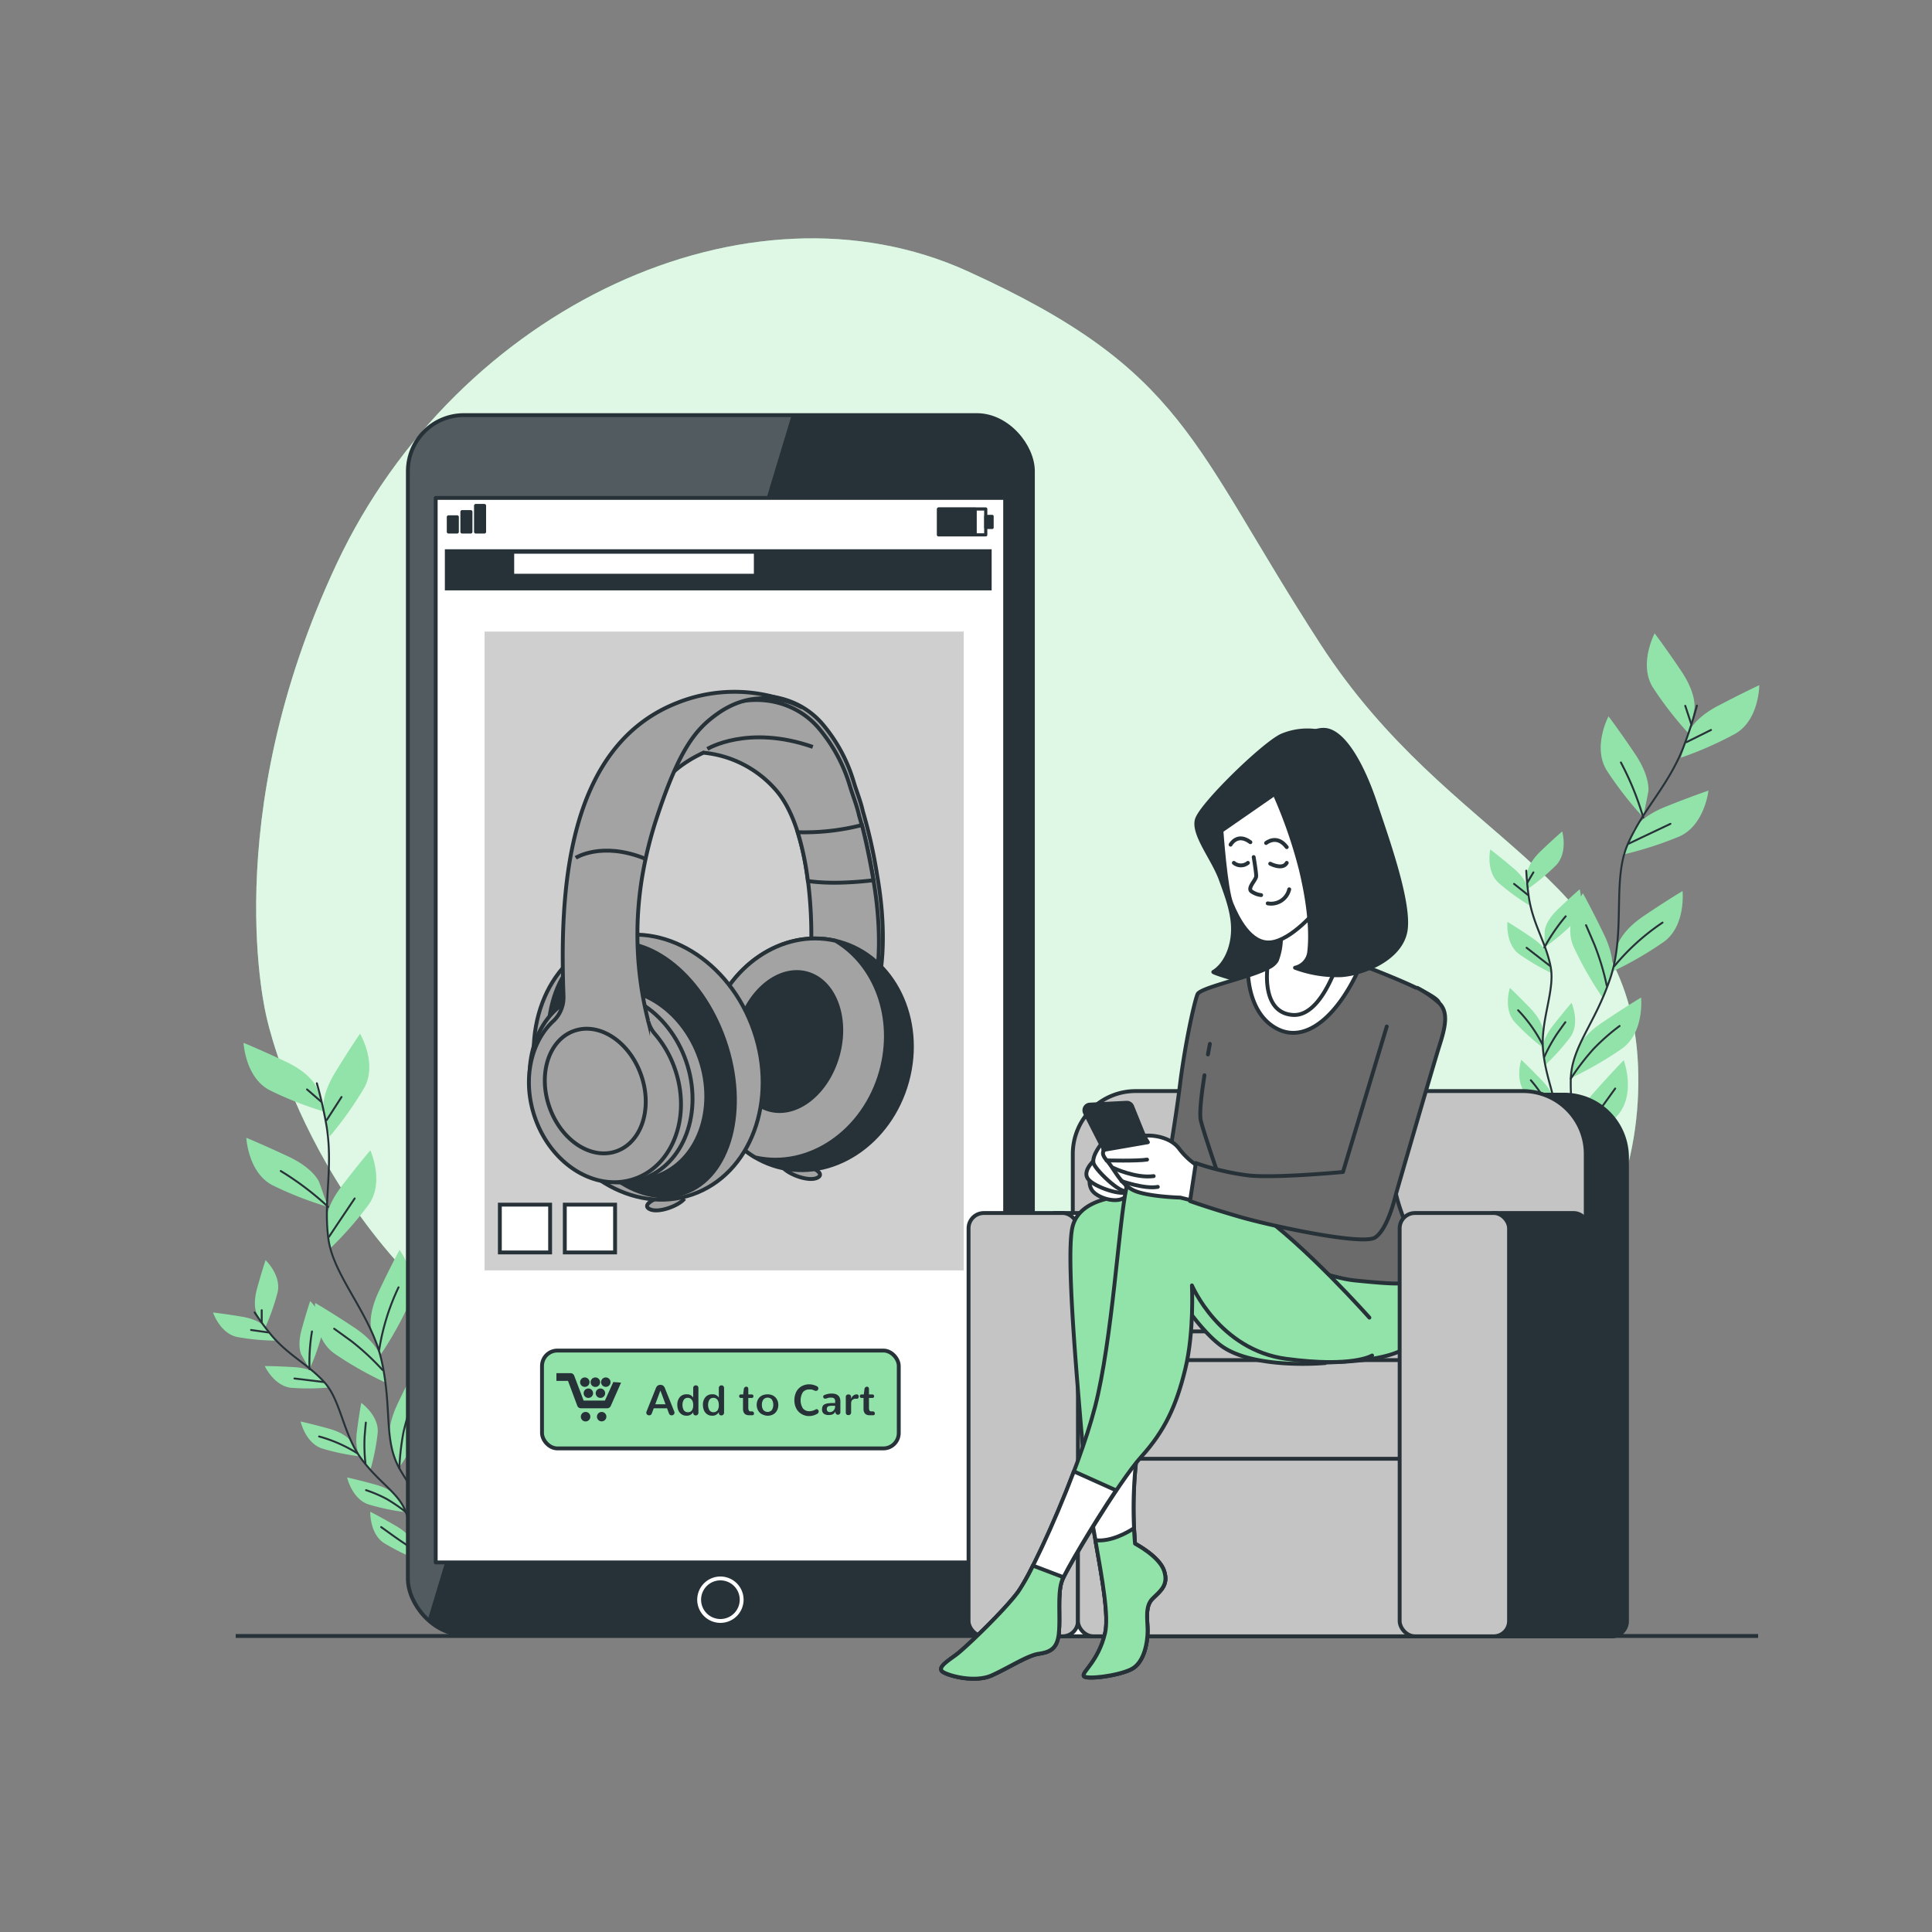 <svg xmlns="http://www.w3.org/2000/svg" xmlns:xlink="http://www.w3.org/1999/xlink" viewBox="0 0 500 500"><rect x="0" y="0" width="500" height="500" fill="#808080" stroke="none"/><defs><clipPath id="freepik--clip-path--inject-105"><rect x="105.56" y="107.43" width="161.75" height="315.66" rx="14.52" style="fill:#263238;stroke:#263238;stroke-linecap:round;stroke-linejoin:round"></rect></clipPath></defs><g id="freepik--background-simple--inject-105"><path d="M69,263.29s12.72,61.22,71.27,93.3S270.59,379.2,328.93,373s96.94-46.51,95-97-48.51-57.3-82.2-109.3S307,95.89,250.35,70.16s-132,9.27-163.2,75.69S69,263.29,69,263.29Z" style="fill:#92E3A9"></path><path d="M69,263.29s12.72,61.22,71.27,93.3S270.59,379.2,328.93,373s96.94-46.51,95-97-48.51-57.3-82.2-109.3S307,95.89,250.35,70.16s-132,9.27-163.2,75.69S69,263.29,69,263.29Z" style="fill:#fff;opacity:0.7"></path></g><g id="freepik--Plants--inject-105"><path d="M438.51,183.46s.72-3.67-3.42-9.82-6.87-9.73-6.87-9.73-4.22,8-.45,14a91.54,91.54,0,0,0,9.45,12.14Z" style="fill:#92E3A9"></path><path d="M426.57,204.94s.71-3.67-3.42-9.82-6.87-9.73-6.87-9.73-4.22,7.94-.45,14a92.67,92.67,0,0,0,9.44,12.14Z" style="fill:#92E3A9"></path><path d="M437,189.65s1.1-3.57,7.65-7,10.65-5.33,10.65-5.33,0,9-6.22,12.57A92.47,92.47,0,0,1,435,196.09Z" style="fill:#92E3A9"></path><path d="M422.66,215s1.47-3.44,8.34-6.2,11.15-4.19,11.15-4.19-1,8.95-7.5,11.85A92.86,92.86,0,0,1,420,221.17Z" style="fill:#92E3A9"></path><path d="M418.58,244.84s.72-3.67,6.86-7.81,10-6.43,10-6.43.92,9-4.86,13.16a91.93,91.93,0,0,1-13.32,7.69Z" style="fill:#92E3A9"></path><path d="M417.09,252s1.23-3.53-2-10.21-5.42-10.6-5.42-10.6-5.3,7.26-2.44,13.81a92,92,0,0,0,7.63,13.36Z" style="fill:#92E3A9"></path><path d="M407.84,272.4s.72-3.67,6.87-7.81,10-6.43,10-6.43.92,8.95-4.86,13.16A91.93,91.93,0,0,1,406.55,279Z" style="fill:#92E3A9"></path><path d="M407.49,292.44s-.23-3.74,4.66-9.29,8.07-8.76,8.07-8.76,3.16,8.42-1.36,14a92.72,92.72,0,0,1-10.94,10.81Z" style="fill:#92E3A9"></path><path d="M439.16,182.61a106.93,106.93,0,0,1-3.64,11.13c-4.08,10.1-10.49,15.88-14.37,25s-.44,22.45-4.38,34.32-10,17.73-10.25,26.12S409.1,311,409.1,311" style="fill:none;stroke:#263238;stroke-linecap:round;stroke-linejoin:round;stroke-width:0.5px"></path><line x1="436.43" y1="192.08" x2="442.81" y2="188.91" style="fill:none;stroke:#263238;stroke-linecap:round;stroke-linejoin:round;stroke-width:0.5px"></line><line x1="437.65" y1="187.24" x2="436.14" y2="182.66" style="fill:none;stroke:#263238;stroke-linecap:round;stroke-linejoin:round;stroke-width:0.5px"></line><path d="M421.54,218.33s5.32-2.57,10.77-5.12" style="fill:none;stroke:#263238;stroke-linecap:round;stroke-linejoin:round;stroke-width:0.5px"></path><path d="M425.27,211.55a75.37,75.37,0,0,0-5.78-14.22" style="fill:none;stroke:#263238;stroke-linecap:round;stroke-linejoin:round;stroke-width:0.5px"></path><path d="M417.74,250.1a58.35,58.35,0,0,1,12.52-11.33" style="fill:none;stroke:#263238;stroke-linecap:round;stroke-linejoin:round;stroke-width:0.5px"></path><path d="M415.83,255.08a65.35,65.35,0,0,0-3.16-10.52c-1.92-4.52-2.21-5.12-2.21-5.12" style="fill:none;stroke:#263238;stroke-linecap:round;stroke-linejoin:round;stroke-width:0.5px"></path><path d="M406.52,279.15a62.61,62.61,0,0,1,5.83-7.63,54.44,54.44,0,0,1,6.8-6" style="fill:none;stroke:#263238;stroke-linecap:round;stroke-linejoin:round;stroke-width:0.5px"></path><path d="M407.92,299.16a16,16,0,0,1,3-7.86c2.67-3.36,5.81-7.83,7.09-9.59" style="fill:none;stroke:#263238;stroke-linecap:round;stroke-linejoin:round;stroke-width:0.5px"></path><path d="M395.26,225.94s.05-2.38,3.45-5.64,5.59-5.12,5.59-5.12,1.55,5.51-1.62,8.78a57.75,57.75,0,0,1-7.52,6.27Z" style="fill:#92E3A9"></path><path d="M399.77,240.91s.05-2.38,3.46-5.64,5.59-5.12,5.59-5.12,1.55,5.51-1.62,8.78a58.49,58.49,0,0,1-7.52,6.27Z" style="fill:#92E3A9"></path><path d="M395.38,230s-.2-2.37-3.81-5.41-5.89-4.76-5.89-4.76-1.2,5.6,2.16,8.66a58.69,58.69,0,0,0,7.9,5.78Z" style="fill:#92E3A9"></path><path d="M400.84,247.69s-.45-2.34-4.35-5-6.36-4.11-6.36-4.11-.61,5.69,3.06,8.38a59.14,59.14,0,0,0,8.46,4.93Z" style="fill:#92E3A9"></path><path d="M399.33,266.81s.05-2.38-3.21-5.79-5.36-5.35-5.36-5.35-1.79,5.44,1.24,8.84a58,58,0,0,0,7.24,6.58Z" style="fill:#92E3A9"></path><path d="M399.29,271.48s-.29-2.36,2.62-6.07,4.8-5.87,4.8-5.87,2.32,5.24-.35,8.92a58.87,58.87,0,0,1-6.56,7.28Z" style="fill:#92E3A9"></path><path d="M402.11,291.32s.72-2.27,4.91-4.44,6.8-3.34,6.8-3.34-.07,5.73-4,8a58.46,58.46,0,0,1-9,3.89Z" style="fill:#92E3A9"></path><path d="M402.27,285.4s.06-2.38-3.21-5.78-5.36-5.36-5.36-5.36-1.78,5.44,1.24,8.84a58.5,58.5,0,0,0,7.24,6.59Z" style="fill:#92E3A9"></path><path d="M399.78,297.91s.65-2.29-1.64-6.41-3.83-6.54-3.83-6.54-3.11,4.81-1,8.86A58.29,58.29,0,0,0,398.6,302Z" style="fill:#92E3A9"></path><path d="M395,225.33a68.48,68.48,0,0,0,.75,7.41c1.17,6.83,4.37,11.3,5.56,17.47s-2.77,14-1.93,21.94,3.82,12.37,2.83,17.63-5.91,19.42-5.91,19.42" style="fill:none;stroke:#263238;stroke-linecap:round;stroke-linejoin:round;stroke-width:0.5px"></path><line x1="395.38" y1="231.58" x2="391.84" y2="228.75" style="fill:none;stroke:#263238;stroke-linecap:round;stroke-linejoin:round;stroke-width:0.5px"></line><line x1="395.28" y1="228.41" x2="396.84" y2="225.77" style="fill:none;stroke:#263238;stroke-linecap:round;stroke-linejoin:round;stroke-width:0.5px"></line><path d="M401.08,249.93s-3-2.32-6-4.65" style="fill:none;stroke:#263238;stroke-linecap:round;stroke-linejoin:round;stroke-width:0.5px"></path><path d="M399.68,245.2a48,48,0,0,1,5.52-8.06" style="fill:none;stroke:#263238;stroke-linecap:round;stroke-linejoin:round;stroke-width:0.5px"></path><path d="M399.14,270.19a37.24,37.24,0,0,0-6.25-8.74" style="fill:none;stroke:#263238;stroke-linecap:round;stroke-linejoin:round;stroke-width:0.5px"></path><path d="M399.65,273.55a42.35,42.35,0,0,1,3.39-6.12c1.81-2.55,2.07-2.88,2.07-2.88" style="fill:none;stroke:#263238;stroke-linecap:round;stroke-linejoin:round;stroke-width:0.5px"></path><path d="M401.22,293.72a35.21,35.21,0,0,1,5.1-3.57,23.56,23.56,0,0,0,3.21-1.85" style="fill:none;stroke:#263238;stroke-linecap:round;stroke-linejoin:round;stroke-width:0.5px"></path><path d="M402.18,289.78a40.37,40.37,0,0,0-2.59-5.54,35.28,35.28,0,0,0-3.41-4.67" style="fill:none;stroke:#263238;stroke-linecap:round;stroke-linejoin:round;stroke-width:0.5px"></path><path d="M398.6,302a10.16,10.16,0,0,0-.78-5.29c-1.2-2.45-2.56-5.66-3.11-6.92" style="fill:none;stroke:#263238;stroke-linecap:round;stroke-linejoin:round;stroke-width:0.5px"></path><path d="M81.91,281.41s-1.26-3.52-8-6.68-10.88-4.85-10.88-4.85.44,9,6.78,12.27a91.79,91.79,0,0,0,14.33,5.61Z" style="fill:#92E3A9"></path><path d="M82.63,306s-1.26-3.53-8-6.69-10.88-4.85-10.88-4.85.44,9,6.78,12.28a92.37,92.37,0,0,0,14.33,5.6Z" style="fill:#92E3A9"></path><path d="M83.75,287.53s-.88-3.64,3-10,6.43-10,6.43-10,4.57,7.74,1.08,14a92.16,92.16,0,0,1-8.9,12.55Z" style="fill:#92E3A9"></path><path d="M84.4,316.6s-.49-3.71,4-9.59,7.44-9.3,7.44-9.3,3.73,8.18-.4,14a91.06,91.06,0,0,1-10.16,11.55Z" style="fill:#92E3A9"></path><path d="M96.17,344.35s-1.26-3.52,1.9-10.22,5.33-10.65,5.33-10.65,5.37,7.22,2.55,13.79a91.9,91.9,0,0,1-7.51,13.42Z" style="fill:#92E3A9"></path><path d="M98.56,351.29s-.75-3.66-6.92-7.75-10.08-6.34-10.08-6.34-.85,8.95,5,13.11a92.37,92.37,0,0,0,13.39,7.58Z" style="fill:#92E3A9"></path><path d="M101,373.53s-1.27-3.53,1.9-10.22,5.33-10.65,5.33-10.65,5.37,7.22,2.55,13.79a91.9,91.9,0,0,1-7.51,13.42Z" style="fill:#92E3A9"></path><path d="M111,390.93s-2.11-3.09-.75-10.37,2.46-11.66,2.46-11.66,7,5.63,6,12.7a91.27,91.27,0,0,1-3.87,14.89Z" style="fill:#92E3A9"></path><path d="M82,280.35a107.18,107.18,0,0,1,2.57,11.42c1.65,10.77-.89,19,.41,28.81S96.12,340.1,98.8,352.32s.46,20.35,4.55,27.68,18.48,26,18.48,26" style="fill:none;stroke:#263238;stroke-linecap:round;stroke-linejoin:round;stroke-width:0.5px"></path><line x1="84.54" y1="289.88" x2="88.39" y2="283.9" style="fill:none;stroke:#263238;stroke-linecap:round;stroke-linejoin:round;stroke-width:0.5px"></line><line x1="83.1" y1="285.1" x2="79.46" y2="281.94" style="fill:none;stroke:#263238;stroke-linecap:round;stroke-linejoin:round;stroke-width:0.5px"></line><path d="M85.16,320.06s3.26-4.93,6.63-9.9" style="fill:none;stroke:#263238;stroke-linecap:round;stroke-linejoin:round;stroke-width:0.5px"></path><path d="M84.9,312.32a75.5,75.5,0,0,0-12.24-9.26" style="fill:none;stroke:#263238;stroke-linecap:round;stroke-linejoin:round;stroke-width:0.5px"></path><path d="M98.14,349.3a58.58,58.58,0,0,1,5-16.14" style="fill:none;stroke:#263238;stroke-linecap:round;stroke-linejoin:round;stroke-width:0.5px"></path><path d="M99,354.55A65.47,65.47,0,0,0,91,347.13c-4-2.9-4.52-3.26-4.52-3.26" style="fill:none;stroke:#263238;stroke-linecap:round;stroke-linejoin:round;stroke-width:0.5px"></path><path d="M103.35,380a63.31,63.31,0,0,1,1.11-9.54,54.6,54.6,0,0,1,2.76-8.65" style="fill:none;stroke:#263238;stroke-linecap:round;stroke-linejoin:round;stroke-width:0.5px"></path><path d="M114.78,396.49a16.07,16.07,0,0,1-1.46-8.28c.57-4.25,1-9.7,1.19-11.87" style="fill:none;stroke:#263238;stroke-linecap:round;stroke-linejoin:round;stroke-width:0.5px"></path><path d="M66.46,340s-1.17-2.07.09-6.62,2.18-7.25,2.18-7.25,4.15,3.94,3.1,8.37a58.45,58.45,0,0,1-3.26,9.23Z" style="fill:#92E3A9"></path><path d="M78,350.6s-1.17-2.08.09-6.62,2.18-7.26,2.18-7.26,4.15,3.95,3.1,8.37a58.33,58.33,0,0,1-3.26,9.24Z" style="fill:#92E3A9"></path><path d="M68.64,343.46s-1.38-1.93-6-2.7-7.51-1.08-7.51-1.08,1.84,5.43,6.29,6.34a58.44,58.44,0,0,0,9.75.93Z" style="fill:#92E3A9"></path><path d="M82.38,355.87s-1.58-1.78-6.29-2.06-7.57-.28-7.57-.28,2.39,5.2,6.92,5.64a59.14,59.14,0,0,0,9.79-.1Z" style="fill:#92E3A9"></path><path d="M90.86,373.07s-1.17-2.07-5.72-3.33-7.34-1.86-7.34-1.86,1.25,5.59,5.58,7a58.27,58.27,0,0,0,9.59,2Z" style="fill:#92E3A9"></path><path d="M93.21,377.11s-1.45-1.88-.85-6.56,1.13-7.49,1.13-7.49,4.67,3.31,4.25,7.84a58.43,58.43,0,0,1-1.91,9.6Z" style="fill:#92E3A9"></path><path d="M105.78,392.71s-.54-2.31,2-6.32,4.14-6.35,4.14-6.35,2.87,5,.61,8.91a58.24,58.24,0,0,1-5.72,7.94Z" style="fill:#92E3A9"></path><path d="M102.9,387.55s-1.17-2.08-5.72-3.33-7.35-1.86-7.35-1.86,1.25,5.58,5.59,7a59.48,59.48,0,0,0,9.59,2Z" style="fill:#92E3A9"></path><path d="M107.15,399.57s-.61-2.3-4.69-4.67-6.63-3.66-6.63-3.66-.21,5.72,3.63,8.15a58.4,58.4,0,0,0,8.79,4.32Z" style="fill:#92E3A9"></path><path d="M65.9,339.66a66.37,66.37,0,0,0,4.44,6c4.5,5.28,9.53,7.48,13.71,12.18s4.78,13.46,9.56,19.83,9.61,8.68,11.44,13.7,4.86,19.72,4.86,19.72" style="fill:none;stroke:#263238;stroke-linecap:round;stroke-linejoin:round;stroke-width:0.5px"></path><line x1="69.45" y1="344.83" x2="64.97" y2="344.2" style="fill:none;stroke:#263238;stroke-linecap:round;stroke-linejoin:round;stroke-width:0.5px"></line><line x1="67.74" y1="342.15" x2="67.73" y2="339.08" style="fill:none;stroke:#263238;stroke-linecap:round;stroke-linejoin:round;stroke-width:0.5px"></line><path d="M83.73,357.67s-3.73-.48-7.53-.92" style="fill:none;stroke:#263238;stroke-linecap:round;stroke-linejoin:round;stroke-width:0.5px"></path><path d="M80.11,354.33a47.84,47.84,0,0,1,.63-9.75" style="fill:none;stroke:#263238;stroke-linecap:round;stroke-linejoin:round;stroke-width:0.5px"></path><path d="M92.43,376.08a37.09,37.09,0,0,0-9.84-4.32" style="fill:none;stroke:#263238;stroke-linecap:round;stroke-linejoin:round;stroke-width:0.5px"></path><path d="M94.58,378.7a42.24,42.24,0,0,1-.21-7c.25-3.12.31-3.53.31-3.53" style="fill:none;stroke:#263238;stroke-linecap:round;stroke-linejoin:round;stroke-width:0.5px"></path><path d="M106.25,395.23a34.93,34.93,0,0,1,2.55-5.67,22.73,22.73,0,0,0,1.82-3.23" style="fill:none;stroke:#263238;stroke-linecap:round;stroke-linejoin:round;stroke-width:0.5px"></path><path d="M105.05,391.35a40.28,40.28,0,0,0-5-3.43,34.64,34.64,0,0,0-5.32-2.27" style="fill:none;stroke:#263238;stroke-linecap:round;stroke-linejoin:round;stroke-width:0.5px"></path><path d="M108.25,403.71a10.2,10.2,0,0,0-3.39-4.14c-2.28-1.49-5.08-3.56-6.21-4.36" style="fill:none;stroke:#263238;stroke-linecap:round;stroke-linejoin:round;stroke-width:0.5px"></path></g><g id="freepik--Floor--inject-105"><line x1="61" y1="423.39" x2="455" y2="423.39" style="fill:none;stroke:#263238;stroke-miterlimit:10"></line></g><g id="freepik--Device--inject-105"><rect x="105.56" y="107.43" width="161.75" height="315.66" rx="14.52" style="fill:#263238"></rect><g style="clip-path:url(#freepik--clip-path--inject-105)"><path d="M119.51,107.43a14,14,0,0,0-14,13.94V409.15a13.93,13.93,0,0,0,5,10.69l94.37-312.41Z" style="fill:#fff;opacity:0.2"></path><path d="M191.94,414a5.5,5.5,0,1,0-5.5,5.5A5.5,5.5,0,0,0,191.94,414Z" style="fill:none;stroke:#fff;stroke-linecap:round;stroke-linejoin:round"></path></g><rect x="105.56" y="107.43" width="161.75" height="315.66" rx="14.52" style="fill:none;stroke:#263238;stroke-linecap:round;stroke-linejoin:round"></rect><rect x="112.76" y="128.86" width="147.37" height="275.49" style="fill:#fff;stroke:#263238;stroke-linecap:round;stroke-linejoin:round"></rect><rect x="242.89" y="131.72" width="12.22" height="6.7" style="fill:none;stroke:#263238;stroke-linecap:round;stroke-linejoin:round;stroke-width:0.821px"></rect><rect x="242.89" y="131.72" width="9.53" height="6.7" style="fill:#263238;stroke:#263238;stroke-linecap:round;stroke-linejoin:round;stroke-width:0.725px"></rect><rect x="255.08" y="133.6" width="1.72" height="2.95" style="fill:#263238;stroke:#263238;stroke-linecap:round;stroke-linejoin:round;stroke-width:0.725px"></rect><rect x="116.07" y="133.8" width="2.24" height="3.84" style="fill:#263238;stroke:#263238;stroke-linecap:round;stroke-linejoin:round;stroke-width:0.883px"></rect><rect x="119.59" y="132.45" width="2.24" height="5.19" style="fill:#263238;stroke:#263238;stroke-linecap:round;stroke-linejoin:round;stroke-width:0.883px"></rect><rect x="123.12" y="130.86" width="2.24" height="6.78" style="fill:#263238;stroke:#263238;stroke-linecap:round;stroke-linejoin:round;stroke-width:0.883px"></rect><rect x="125.41" y="163.45" width="124" height="165.33" style="fill:#cfcfcf"></rect><path d="M170.68,309.81s-.36.14-.84.35c-1.27.58-3.4,1.78-1.83,2.7,2.16,1.27,7.62-.76,9.14-2.66" style="fill:#a3a3a3;stroke:#263238;stroke-miterlimit:10"></path><path d="M227,226.49A129.77,129.77,0,0,0,223.32,210c-.59-2.68-1.61-5.1-2.4-7.72a41,41,0,0,0-8.15-15c-7.8-9-21.87-9.51-30.55-1.66-5.86,5.28-9.4,12.83-12,20.14,1.8-5.12,7.21-9.43,12.82-12a28.37,28.37,0,0,1,18.5,9.36c9.66,10.6,9.89,36.74,9.19,43.8l16.72,6.83S230.06,243.92,227,226.49Z" style="fill:#a3a3a3;stroke:#263238;stroke-miterlimit:10"></path><path d="M226,227.53a129.77,129.77,0,0,0-3.68-16.48c-.59-2.68-1.61-5.1-2.39-7.72a41.25,41.25,0,0,0-8.15-15c-7.81-9-21.88-9.51-30.56-1.67-5.85,5.29-9.4,12.83-12,20.14,1.81-5.11,7.22-9.43,12.83-12a28.42,28.42,0,0,1,18.49,9.36c9.66,10.6,9.9,36.74,9.19,43.81l16.72,6.83S229,245,226,227.53Z" style="fill:#a3a3a3;stroke:#263238;stroke-miterlimit:10"></path><path d="M209,301.69s.36.13.84.35c1.27.58,3.4,1.77,1.83,2.69-2.16,1.27-7.62-.76-9.14-2.66" style="fill:#a3a3a3;stroke:#263238;stroke-miterlimit:10"></path><ellipse cx="209.2" cy="272.84" rx="30.22" ry="26.52" transform="translate(-109.31 402.31) rotate(-74.64)" style="fill:#263238;stroke:#263238;stroke-miterlimit:10"></ellipse><path d="M216.24,243.47c-13.84-3.18-28.3,6.62-32.62,22.35-3.77,13.74,1.42,27.55,11.81,33.71,13.84,3.18,28.29-6.63,32.61-22.35C231.82,263.43,226.63,249.63,216.24,243.47Z" style="fill:#a3a3a3;stroke:#263238;stroke-miterlimit:10"></path><ellipse cx="203.98" cy="269.57" rx="18.29" ry="13.33" transform="translate(-110.15 394.46) rotate(-74.57)" style="fill:#263238;stroke:#263238;stroke-miterlimit:10"></ellipse><ellipse cx="167.75" cy="276.17" rx="28.93" ry="34.88" transform="translate(-81.07 70.02) rotate(-19.08)" style="fill:#a3a3a3;stroke:#263238;stroke-miterlimit:10"></ellipse><ellipse cx="166.01" cy="276.77" rx="22.77" ry="33.8" transform="translate(-81.36 69.48) rotate(-19.08)" style="fill:#263238;stroke:#263238;stroke-miterlimit:10"></ellipse><ellipse cx="161.71" cy="280.68" rx="20.55" ry="25.1" transform="translate(-82.88 68.29) rotate(-19.08)" style="fill:#a3a3a3;stroke:#263238;stroke-miterlimit:10"></ellipse><ellipse cx="158.15" cy="281.35" rx="20.55" ry="25.1" transform="translate(-83.29 67.16) rotate(-19.08)" style="fill:#a3a3a3;stroke:#263238;stroke-miterlimit:10"></ellipse><ellipse cx="154.92" cy="283.25" rx="16.91" ry="19.99" transform="translate(-69.2 50.87) rotate(-15.29)" style="fill:#a3a3a3;stroke:#263238;stroke-miterlimit:10"></ellipse><path d="M175.5,181.8c-29.32,11.31-30.63,49.9-29.66,76.05v.09a8.32,8.32,0,0,1-2.7,6.36c-5.87,5.5-8,15.35-4.7,24.91,4.23,12.22,15.77,19.33,25.78,15.87s14.69-16.18,10.46-28.41a27.77,27.77,0,0,0-5.11-9,8.37,8.37,0,0,1-1.85-3.49l0-.07a91.24,91.24,0,0,1-1.23-38.88,103.18,103.18,0,0,1,3.19-12.71c6.1-18.79,10.36-23.8,16-27.81,8.1-5.75,15-3.68,17-3.43a18.54,18.54,0,0,1,4.94,1.83A39.83,39.83,0,0,0,175.5,181.8Z" style="fill:#a3a3a3;stroke:#263238;stroke-miterlimit:10"></path><ellipse cx="154.04" cy="282.38" rx="12.57" ry="16.51" transform="translate(-84.77 66.89) rotate(-19.33)" style="fill:#a3a3a3;stroke:#263238;stroke-miterlimit:10"></ellipse><path d="M149,222s6.7-4.32,17.92.21" style="fill:#a3a3a3;stroke:#263238;stroke-miterlimit:10"></path><path d="M183.06,193.82s10.49-6.39,27.29-.52" style="fill:#a3a3a3;stroke:#263238;stroke-miterlimit:10"></path><path d="M226,227.53c-1.15-6.54-2.16-11.08-2.94-14a60.12,60.12,0,0,1-16.61,1.85A73.49,73.49,0,0,1,209.08,228c5.65.85,12.61.32,16.93-.19C226,227.73,226,227.63,226,227.53Z" style="fill:#a3a3a3;stroke:#263238;stroke-miterlimit:10"></path><rect x="140.27" y="349.52" width="92.33" height="25.33" rx="3.99" style="fill:#92E3A9;stroke:#263238;stroke-linecap:round;stroke-linejoin:round"></rect><path d="M157.17,364.46h-6.84a1,1,0,0,1-.93-.65L147,357.37h-3v-2h3.67a1,1,0,0,1,.93.65l2.44,6.44h5.51l2.18-4.79,2,.15-2.67,6.05A1,1,0,0,1,157.17,364.46Z" style="fill:#263238"></path><path d="M152.78,366.63a1.23,1.23,0,1,1-1.22-1.22A1.22,1.22,0,0,1,152.78,366.63Z" style="fill:#263238"></path><path d="M153.49,360.56a1.22,1.22,0,1,1-1.22-1.22A1.23,1.23,0,0,1,153.49,360.56Z" style="fill:#263238"></path><path d="M156.61,360.56a1.22,1.22,0,1,1-1.22-1.22A1.22,1.22,0,0,1,156.61,360.56Z" style="fill:#263238"></path><path d="M152.57,357.7a1.22,1.22,0,1,1-1.22-1.22A1.23,1.23,0,0,1,152.57,357.7Z" style="fill:#263238"></path><path d="M155.31,357.7a1.23,1.23,0,1,1-1.23-1.22A1.23,1.23,0,0,1,155.31,357.7Z" style="fill:#263238"></path><path d="M158,357.7a1.22,1.22,0,1,1-1.22-1.22A1.22,1.22,0,0,1,158,357.7Z" style="fill:#263238"></path><path d="M156.93,366.63a1.22,1.22,0,1,1-1.22-1.22A1.22,1.22,0,0,1,156.93,366.63Z" style="fill:#263238"></path><path d="M172.63,364.47h-3.44l-.49,1.29a.75.75,0,0,1-.28.4.68.68,0,0,1-.42.13.8.8,0,0,1-.52-.19.63.63,0,0,1-.22-.49.92.92,0,0,1,.05-.28l2.37-5.92a1.69,1.69,0,0,1,.52-.81,1.36,1.36,0,0,1,1.42,0,1.77,1.77,0,0,1,.52.81l2.37,5.92a.92.92,0,0,1,.05.28.64.64,0,0,1-.23.49.76.76,0,0,1-.52.19.72.72,0,0,1-.42-.13.87.87,0,0,1-.28-.4Zm-1.72-4.6-1.33,3.56h2.66Z" style="fill:#263238"></path><path d="M176.37,366a2.28,2.28,0,0,1-.81-1,3.64,3.64,0,0,1-.27-1.43,2.94,2.94,0,0,1,.65-2,2.25,2.25,0,0,1,1.76-.73,1.85,1.85,0,0,1,1.7.86v-2.44a.73.73,0,0,1,.19-.54.66.66,0,0,1,.5-.19.65.65,0,0,1,.48.19.77.77,0,0,1,.18.54v6.28a.78.78,0,0,1-.19.56.65.65,0,0,1-.49.21.69.69,0,0,1-.49-.17.69.69,0,0,1-.17-.5v-.19a1.88,1.88,0,0,1-1.79.93A2.12,2.12,0,0,1,176.37,366Zm2.7-1a2.43,2.43,0,0,0,.33-1.4,2.82,2.82,0,0,0-.14-.92,1.37,1.37,0,0,0-.47-.66,1.2,1.2,0,0,0-.81-.26,1.34,1.34,0,0,0-.64.15,1.15,1.15,0,0,0-.42.43,2.25,2.25,0,0,0-.22.58,2.8,2.8,0,0,0-.08.67,3.5,3.5,0,0,0,.07.65,3.57,3.57,0,0,0,.21.6,1.2,1.2,0,0,0,1.07.64A1.23,1.23,0,0,0,179.07,365Z" style="fill:#263238"></path><path d="M183,366a2.28,2.28,0,0,1-.81-1,3.64,3.64,0,0,1-.27-1.43,2.9,2.9,0,0,1,.66-2,2.22,2.22,0,0,1,1.75-.73,1.84,1.84,0,0,1,1.7.86v-2.44a.77.77,0,0,1,.19-.54.66.66,0,0,1,.5-.19.63.63,0,0,1,.48.19.77.77,0,0,1,.19.54v6.28a.78.78,0,0,1-.2.56.65.65,0,0,1-.49.21.67.67,0,0,1-.48-.17.65.65,0,0,1-.18-.5v-.19a1.88,1.88,0,0,1-1.79.93A2.12,2.12,0,0,1,183,366Zm2.7-1a2.43,2.43,0,0,0,.33-1.4,2.82,2.82,0,0,0-.14-.92,1.42,1.42,0,0,0-.46-.66,1.24,1.24,0,0,0-.82-.26,1.34,1.34,0,0,0-.64.15,1.15,1.15,0,0,0-.42.43,2.25,2.25,0,0,0-.22.58,2.8,2.8,0,0,0-.08.67,3.5,3.5,0,0,0,.07.65,2.91,2.91,0,0,0,.22.6,1,1,0,0,0,.42.46,1.12,1.12,0,0,0,.64.18A1.23,1.23,0,0,0,185.68,365Z" style="fill:#263238"></path><path d="M192.7,365.86a1.86,1.86,0,0,1-.41-1.28v-2.79h-.52a.45.45,0,0,1-.36-.13.5.5,0,0,1,0-.66.46.46,0,0,1,.35-.12h.57l.16-1.33a.81.81,0,0,1,.2-.48.58.58,0,0,1,.47-.19.46.46,0,0,1,.37.16.75.75,0,0,1,.13.47v1.37h.87a.42.42,0,0,1,.34.13.47.47,0,0,1,.12.34.44.44,0,0,1-.12.32.48.48,0,0,1-.35.12h-.86v2.45a1.69,1.69,0,0,0,.13.77.47.47,0,0,0,.46.26h0l.39,0h0a.47.47,0,0,1,.36.16.53.53,0,0,1,.12.35.56.56,0,0,1,0,.23.29.29,0,0,1-.14.15.69.69,0,0,1-.19.1.8.8,0,0,1-.26,0l-.28,0h-.43A1.57,1.57,0,0,1,192.7,365.86Z" style="fill:#263238"></path><path d="M197.39,366.09a2.22,2.22,0,0,1-.88-.62,3.11,3.11,0,0,1-.51-.88,3.22,3.22,0,0,1-.17-1,3.34,3.34,0,0,1,.11-.84,2.64,2.64,0,0,1,.33-.75,2.41,2.41,0,0,1,1.35-1,3.39,3.39,0,0,1,1-.15,3.31,3.31,0,0,1,1,.14,2.56,2.56,0,0,1,.79.41,2.33,2.33,0,0,1,.56.61,2.63,2.63,0,0,1,.35.76,3.43,3.43,0,0,1,.11.86,3.24,3.24,0,0,1-.11.82,2.77,2.77,0,0,1-.33.75,2.5,2.5,0,0,1-.55.62,2.62,2.62,0,0,1-.8.42,3.39,3.39,0,0,1-1,.15A3.23,3.23,0,0,1,197.39,366.09Zm2.36-1.17a2.64,2.64,0,0,0,0-2.73,1.47,1.47,0,0,0-2.18,0,2.18,2.18,0,0,0-.39,1.38,2.14,2.14,0,0,0,.39,1.36,1.48,1.48,0,0,0,2.18,0Z" style="fill:#263238"></path><path d="M207.39,365.91a3.46,3.46,0,0,1-1.32-1.41,4.51,4.51,0,0,1-.48-2.12,4.74,4.74,0,0,1,.29-1.72,3.62,3.62,0,0,1,.8-1.3,3.52,3.52,0,0,1,1.22-.81,4,4,0,0,1,1.52-.29,4.47,4.47,0,0,1,2,.5.61.61,0,0,1,.37.56.67.67,0,0,1-.17.44.55.55,0,0,1-.42.19.56.56,0,0,1-.21,0l-.2-.08-.26-.11-.28-.1a2.2,2.2,0,0,0-.37-.07,2.63,2.63,0,0,0-.41,0,2.07,2.07,0,0,0-1.68.7,4,4,0,0,0,0,4.2,2.11,2.11,0,0,0,1.72.73,3.41,3.41,0,0,0,1.6-.47.48.48,0,0,1,.61.12.66.66,0,0,1,.15.42.64.64,0,0,1-.3.55,4.07,4.07,0,0,1-2.31.63A3.65,3.65,0,0,1,207.39,365.91Z" style="fill:#263238"></path><path d="M213.26,365.91a1.35,1.35,0,0,1-.52-1.13,2.37,2.37,0,0,1,.06-.57,1.55,1.55,0,0,1,.19-.43,1,1,0,0,1,.34-.3,2.76,2.76,0,0,1,.47-.2,3.94,3.94,0,0,1,.63-.12c.25,0,.51-.05.77-.06h.94v-.42a1,1,0,0,0-.24-.74,1,1,0,0,0-.72-.23H215l-.22,0-.19,0-.19.05-.17.05-.18.05-.14.06-.15,0-.12.05a.31.31,0,0,1-.15,0,.43.43,0,0,1-.32-.16.55.55,0,0,1-.13-.36.39.39,0,0,1,.24-.38,4.61,4.61,0,0,1,2-.42,3.44,3.44,0,0,1,.89.11,2.24,2.24,0,0,1,.69.35,1.59,1.59,0,0,1,.47.65,2.49,2.49,0,0,1,.16.95v2.74a.68.68,0,0,1-.18.5.65.65,0,0,1-.46.18.63.63,0,0,1-.45-.18.65.65,0,0,1-.19-.5v-.18a1.58,1.58,0,0,1-.56.67,1.82,1.82,0,0,1-1,.25A2.15,2.15,0,0,1,213.26,365.91Zm2.46-.86a1.53,1.53,0,0,0,.41-1.08v-.16l-.85,0a5.54,5.54,0,0,0-.6.06,1.08,1.08,0,0,0-.42.14.75.75,0,0,0-.21.26,1,1,0,0,0-.07.41.74.74,0,0,0,.21.57.8.8,0,0,0,.58.2A1.3,1.3,0,0,0,215.72,365.05Z" style="fill:#263238"></path><path d="M219.08,366.07a.74.74,0,0,1-.19-.55v-4a.6.6,0,0,1,.2-.48.76.76,0,0,1,.48-.17.79.79,0,0,1,.48.16.56.56,0,0,1,.2.45l0,.56a1.76,1.76,0,0,1,.55-.83,1.39,1.39,0,0,1,.92-.35.47.47,0,0,1,.38.17.6.6,0,0,1,.13.4.7.7,0,0,1-.12.4.37.37,0,0,1-.33.17,3.18,3.18,0,0,0-.57,0,2.07,2.07,0,0,0-.47.18.86.86,0,0,0-.35.4,1.52,1.52,0,0,0-.12.64v2.28a.77.77,0,0,1-.19.54.68.68,0,0,1-.5.19A.69.69,0,0,1,219.08,366.07Z" style="fill:#263238"></path><path d="M223.89,365.86a1.81,1.81,0,0,1-.41-1.28v-2.79H223a.48.48,0,0,1-.36-.13.47.47,0,0,1-.12-.34.44.44,0,0,1,.12-.32.46.46,0,0,1,.35-.12h.56l.17-1.33a.75.75,0,0,1,.2-.48.58.58,0,0,1,.46-.19.43.43,0,0,1,.37.16.69.69,0,0,1,.14.47v1.37h.86a.45.45,0,0,1,.35.13.47.47,0,0,1,.12.34.44.44,0,0,1-.12.32.48.48,0,0,1-.35.12h-.86v2.45a1.87,1.87,0,0,0,.12.77.48.48,0,0,0,.46.26h.06l.39,0h0a.43.43,0,0,1,.35.16.49.49,0,0,1,.13.35.56.56,0,0,1,0,.23.29.29,0,0,1-.14.15.69.69,0,0,1-.19.1.8.8,0,0,1-.26,0l-.28,0H225A1.54,1.54,0,0,1,223.89,365.86Z" style="fill:#263238"></path><rect x="115.13" y="142.15" width="141.51" height="10.64" style="fill:#263238"></rect><rect x="133.07" y="143.3" width="62.03" height="5.19" style="fill:#fff"></rect><rect x="129.36" y="311.76" width="13.01" height="12.37" style="fill:#fff;stroke:#263238;stroke-miterlimit:10"></rect><rect x="146.17" y="311.76" width="13.01" height="12.37" style="fill:#fff;stroke:#263238;stroke-miterlimit:10"></rect></g><g id="freepik--Character--inject-105"><path d="M304.55,283.3H404.81a16.25,16.25,0,0,1,16.25,16.25v120a3.95,3.95,0,0,1-3.95,3.95H292.25a3.95,3.95,0,0,1-3.95-3.95v-120A16.25,16.25,0,0,1,304.55,283.3Z" style="fill:#263238;stroke:#263238;stroke-linecap:round;stroke-linejoin:round"></path><path d="M293.89,282.37H394.14a16.25,16.25,0,0,1,16.25,16.25v120a3.95,3.95,0,0,1-3.95,3.95H281.59a3.95,3.95,0,0,1-3.95-3.95v-120A16.25,16.25,0,0,1,293.89,282.37Z" style="fill:#c4c4c4;stroke:#263238;stroke-linecap:round;stroke-linejoin:round"></path><rect x="269.47" y="313.93" width="28.31" height="109.54" rx="3.95" style="fill:#fff;stroke:#263238;stroke-linecap:round;stroke-linejoin:round"></rect><rect x="268.3" y="344.57" width="109.07" height="27.38" style="fill:#c4c4c4;stroke:#263238;stroke-linecap:round;stroke-linejoin:round"></rect><rect x="268.3" y="351.99" width="109.07" height="27.38" style="fill:#c4c4c4;stroke:#263238;stroke-linecap:round;stroke-linejoin:round"></rect><rect x="250.66" y="313.93" width="28.31" height="109.54" rx="3.95" style="fill:#c4c4c4;stroke:#263238;stroke-linecap:round;stroke-linejoin:round"></rect><rect x="278.97" y="377.52" width="132.75" height="45.95" rx="3.95" style="fill:#c4c4c4;stroke:#263238;stroke-linecap:round;stroke-linejoin:round"></rect><path d="M341.35,189.3a17,17,0,0,0-9.62,1.07c-4.71,2.14-21,18-22,21.81s4.27,10.06,6.2,15.41,4.06,10.69,2.78,16.47-4.71,7.48-4.71,7.48-.21.22,6.42,2.14,14.12-1.07,18.4-7.06,5.56-16.25,4.92-26.73S341.35,189.3,341.35,189.3Z" style="fill:#263238;stroke:#263238;stroke-linecap:round;stroke-linejoin:round"></path><path d="M365.31,330.9a97.11,97.11,0,0,1-13.05-1.71c-7.7-1.5-32.94-15.19-38.29-16-3.35-.54-8.05-1.41-11.19-.35a34.59,34.59,0,0,0-10.53-3.3s-13-.25-14.75,8.25,1.75,44.5,3,60.25,7.25,37.5,5.5,44.75-6,10-5.5,11,8.75,0,12.25-1.75,4.25-7.25,4.25-10-.75-6.25,1.25-8.25,4.25-3.5,3-7.25-7.5-7-7.5-7a113.22,113.22,0,0,1,1.5-29.75,153.34,153.34,0,0,0,2.75-32.5c0-7.25-.25-13.75-.25-13.75S307.5,342,316,348.25s27,4.5,27,4.5l-.08-.12c8.28-.25,21.84-1,23.89-7.19C369.16,338.39,365.31,330.9,365.31,330.9Z" style="fill:#92E3A9;stroke:#263238;stroke-linecap:round;stroke-linejoin:round"></path><path d="M293.75,399.5a111.51,111.51,0,0,1,.94-26.34,26.69,26.69,0,0,1-14.33,3.09c.05.6.1,1.19.14,1.75,1.25,15.75,7.25,37.5,5.5,44.75s-6,10-5.5,11,8.75,0,12.25-1.75,4.25-7.25,4.25-10-.75-6.25,1.25-8.25,4.25-3.5,3-7.25S293.75,399.5,293.75,399.5Z" style="fill:#fff;stroke:#263238;stroke-linecap:round;stroke-linejoin:round"></path><path d="M292.75,432c3.5-1.75,4.25-7.25,4.25-10s-.75-6.25,1.25-8.25,4.25-3.5,3-7.25-7.5-7-7.5-7-.16-1.45-.27-4c-1.72,1.12-6,3.57-10,3.11,1.82,10.29,3.53,19.78,2.49,24.11-1.75,7.25-6,10-5.5,11S289.25,433.75,292.75,432Z" style="fill:#92E3A9;stroke:#263238;stroke-linecap:round;stroke-linejoin:round"></path><path d="M331.51,242.13a16.68,16.68,0,0,1-1.07,6.42c-1.28,3.42-19.67,6.63-20.53,8.77s-3.21,12.83-4.49,23.1-3.21,21-3.21,21-.86,6.2-.21,9.84,37.43,19,48.55,20.11,14.76,1.28,15.83-.86a8.28,8.28,0,0,0,1.07-3.21,7.23,7.23,0,0,0-.64-4.28c-2.5-4.49-6-13-6-17.54s12-43.42,11.55-46-22-10.48-22-10.48-7.06-1.72-8.13-3.64-1.07-10.48-1.07-10.48Z" style="fill:#6b6b6b;stroke:#263238;stroke-linecap:round;stroke-linejoin:round"></path><path d="M350.34,249s-7.06-1.72-8.13-3.64-1.07-10.48-1.07-10.48l-9.63,7.27a16.68,16.68,0,0,1-1.07,6.42c-.5,1.35-3.7,2.68-7.43,3.91.25,3.4,1.49,10.76,7.65,13.84,7.58,3.79,15.92-3.78,21.52-16.64Z" style="fill:#fff;stroke:#263238;stroke-linecap:round;stroke-linejoin:round"></path><path d="M334.51,262.66c6.45.5,10.6-10,12.15-14.79-1.9-.67-3.92-1.57-4.45-2.53-1.07-1.93-1.07-10.48-1.07-10.48l-9.63,7.27a16.68,16.68,0,0,1-1.07,6.42A4.74,4.74,0,0,1,328,250.5C327.78,252.68,327.14,262.1,334.51,262.66Z" style="fill:#fff;stroke:#263238;stroke-linecap:round;stroke-linejoin:round"></path><path d="M330.66,204.91,316.11,215s1.07,15.18,2.57,18.82,4.92,10.69,10.27,10.05,11.55-8.13,11.55-8.13S342.42,216.68,330.66,204.91Z" style="fill:#fff;stroke:#263238;stroke-linecap:round;stroke-linejoin:round"></path><path d="M319.32,223.31a2.87,2.87,0,0,0,3.64,0" style="fill:#fff;stroke:#263238;stroke-linecap:round;stroke-linejoin:round"></path><path d="M328.73,223.52s3.21,1.71,4.28-.21" style="fill:#fff;stroke:#263238;stroke-linecap:round;stroke-linejoin:round"></path><path d="M318.47,218.6s1.71-3.21,5.13-.64" style="fill:#fff;stroke:#263238;stroke-linecap:round;stroke-linejoin:round"></path><path d="M327.66,218.17s2.78-2.35,5.35,1.07" style="fill:#fff;stroke:#263238;stroke-linecap:round;stroke-linejoin:round"></path><path d="M324.45,221.81s.65,3.85.65,4.92-2.57,3.21-1.07,4.06a5.33,5.33,0,0,0,2.35.86" style="fill:#fff;stroke:#263238;stroke-linecap:round;stroke-linejoin:round"></path><path d="M328.09,233.79a4.81,4.81,0,0,0,5.56-3.64" style="fill:#fff;stroke:#263238;stroke-linecap:round;stroke-linejoin:round"></path><path d="M328.73,203a121.53,121.53,0,0,1,7.92,22c2.78,11.55,2.56,18.39,2.14,21.6a4.72,4.72,0,0,1-3.64,3.85,31.32,31.32,0,0,0,12,1.93c6-.43,15.83-4.49,16.68-12s-4.92-23.53-7.91-32.51-7.49-17.54-12.19-18.83-12.2,5.56-14.34,10.06" style="fill:#263238;stroke:#263238;stroke-linecap:round;stroke-linejoin:round"></path><path d="M280.79,288l9.48,18.59a1.49,1.49,0,0,0,1.24.81l7.93.46a1.48,1.48,0,0,0,1.46-2L293,286.32a1.49,1.49,0,0,0-1.45-.93l-9.49.48A1.48,1.48,0,0,0,280.79,288Z" style="fill:#263238;stroke:#263238;stroke-linecap:round;stroke-linejoin:round"></path><path d="M282.25,303.75s-1,3,.75,4.75,6.27,3,8.25,1.25-3.75-3-5.25-4.5A5.86,5.86,0,0,0,282.25,303.75Z" style="fill:#fff;stroke:#263238;stroke-linecap:round;stroke-linejoin:round"></path><path d="M283.75,299.75s-3.75,3-2.25,5.25,9.5,4.75,10.25,3.25S283.75,299.75,283.75,299.75Z" style="fill:#fff;stroke:#263238;stroke-linecap:round;stroke-linejoin:round"></path><path d="M285.25,295.75S282.5,299,283,301s8.77,9.59,8.51,6.42-5.76-8.67-5.76-8.67Z" style="fill:#fff;stroke:#263238;stroke-linecap:round;stroke-linejoin:round"></path><path d="M311.71,278.27c-.74,4.68-1.39,10-.94,11.77.85,3.43,4.7,14.55,4.7,14.55" style="fill:none;stroke:#263238;stroke-linecap:round;stroke-linejoin:round"></path><path d="M313.12,270.15s-.21,1.08-.51,2.74" style="fill:none;stroke:#263238;stroke-linecap:round;stroke-linejoin:round"></path><path d="M354.4,341s-16.68-18.82-29.3-27.59-31.67-14.45-33.59-5.94-3.63,39.31-8.12,56.63-16.26,43-19.9,47.92-13.69,14.54-16,16.25-5.13,3.43-3.42,4.49,8.34,2.79,12.62.86,9.2-5.13,12-5.56,4.92-1.07,5.34-5.35-.42-10.48.86-13.69,14.55-25.45,20.53-32.08,9-13.05,11.34-22.68,1.71-21.6,1.71-21.6,7.06,16.68,24.39,19,22.24-.86,22.24-.86" style="fill:#92E3A9;stroke:#263238;stroke-linecap:round;stroke-linejoin:round"></path><path d="M288.83,385.7l-10.91-4.91c-5.25,13.91-11.86,27.71-14.43,31.18-3.63,4.92-13.69,14.54-16,16.25s-5.13,3.43-3.42,4.49,8.34,2.79,12.62.86,9.2-5.13,12-5.56,4.92-1.07,5.34-5.35-.42-10.48.86-13.69C275.74,406.69,282.72,394.77,288.83,385.7Z" style="fill:#fff;stroke:#263238;stroke-linecap:round;stroke-linejoin:round"></path><path d="M275.2,408.18l-7.87-3a55,55,0,0,1-3.84,6.79c-3.63,4.92-13.69,14.54-16,16.25s-5.13,3.43-3.42,4.49,8.34,2.79,12.62.86,9.2-5.13,12-5.56,4.92-1.07,5.34-5.35-.42-10.48.86-13.69C274.91,408.78,275,408.5,275.2,408.18Z" style="fill:#92E3A9;stroke:#263238;stroke-linecap:round;stroke-linejoin:round"></path><path d="M310.77,302.24a18.85,18.85,0,0,1-5.57-4.92c-2.35-3.21-7.05-3.43-7.7-3.43H296l1.07,1.72L286,297.53s-1.49.64.43,2.78,3.42,6,6.85,7.7,12.19,1.93,12.19,1.93l3.42.85Z" style="fill:#fff;stroke:#263238;stroke-linecap:round;stroke-linejoin:round"></path><path d="M286.38,300.31s7.91.21,10.48-.21" style="fill:#fff;stroke:#263238;stroke-linecap:round;stroke-linejoin:round"></path><path d="M288.09,302.24s5.78,2.78,10.48,2.14" style="fill:#fff;stroke:#263238;stroke-linecap:round;stroke-linejoin:round"></path><path d="M290.23,305.66s6,2.14,9.41,1.5" style="fill:#fff;stroke:#263238;stroke-linecap:round;stroke-linejoin:round"></path><path d="M358.89,265.66l-11.33,37.65s-18,1.71-24.82.85A68.19,68.19,0,0,1,309.48,301l-1.5,9.84s4.71,1.71,12.84,4.07,31.87,7.48,35.08,5.34,5.13-10.26,5.35-11.12,9.83-34,11.33-38.71,2.35-8.56-.21-10.91a27.37,27.37,0,0,0-5.56-3.85" style="fill:#6b6b6b;stroke:#263238;stroke-linecap:round;stroke-linejoin:round"></path><rect x="382.94" y="313.93" width="28.31" height="109.54" rx="3.95" style="fill:#263238;stroke:#263238;stroke-linecap:round;stroke-linejoin:round"></rect><rect x="362.23" y="313.93" width="28.31" height="109.54" rx="3.95" style="fill:#c4c4c4;stroke:#263238;stroke-linecap:round;stroke-linejoin:round"></rect></g></svg>